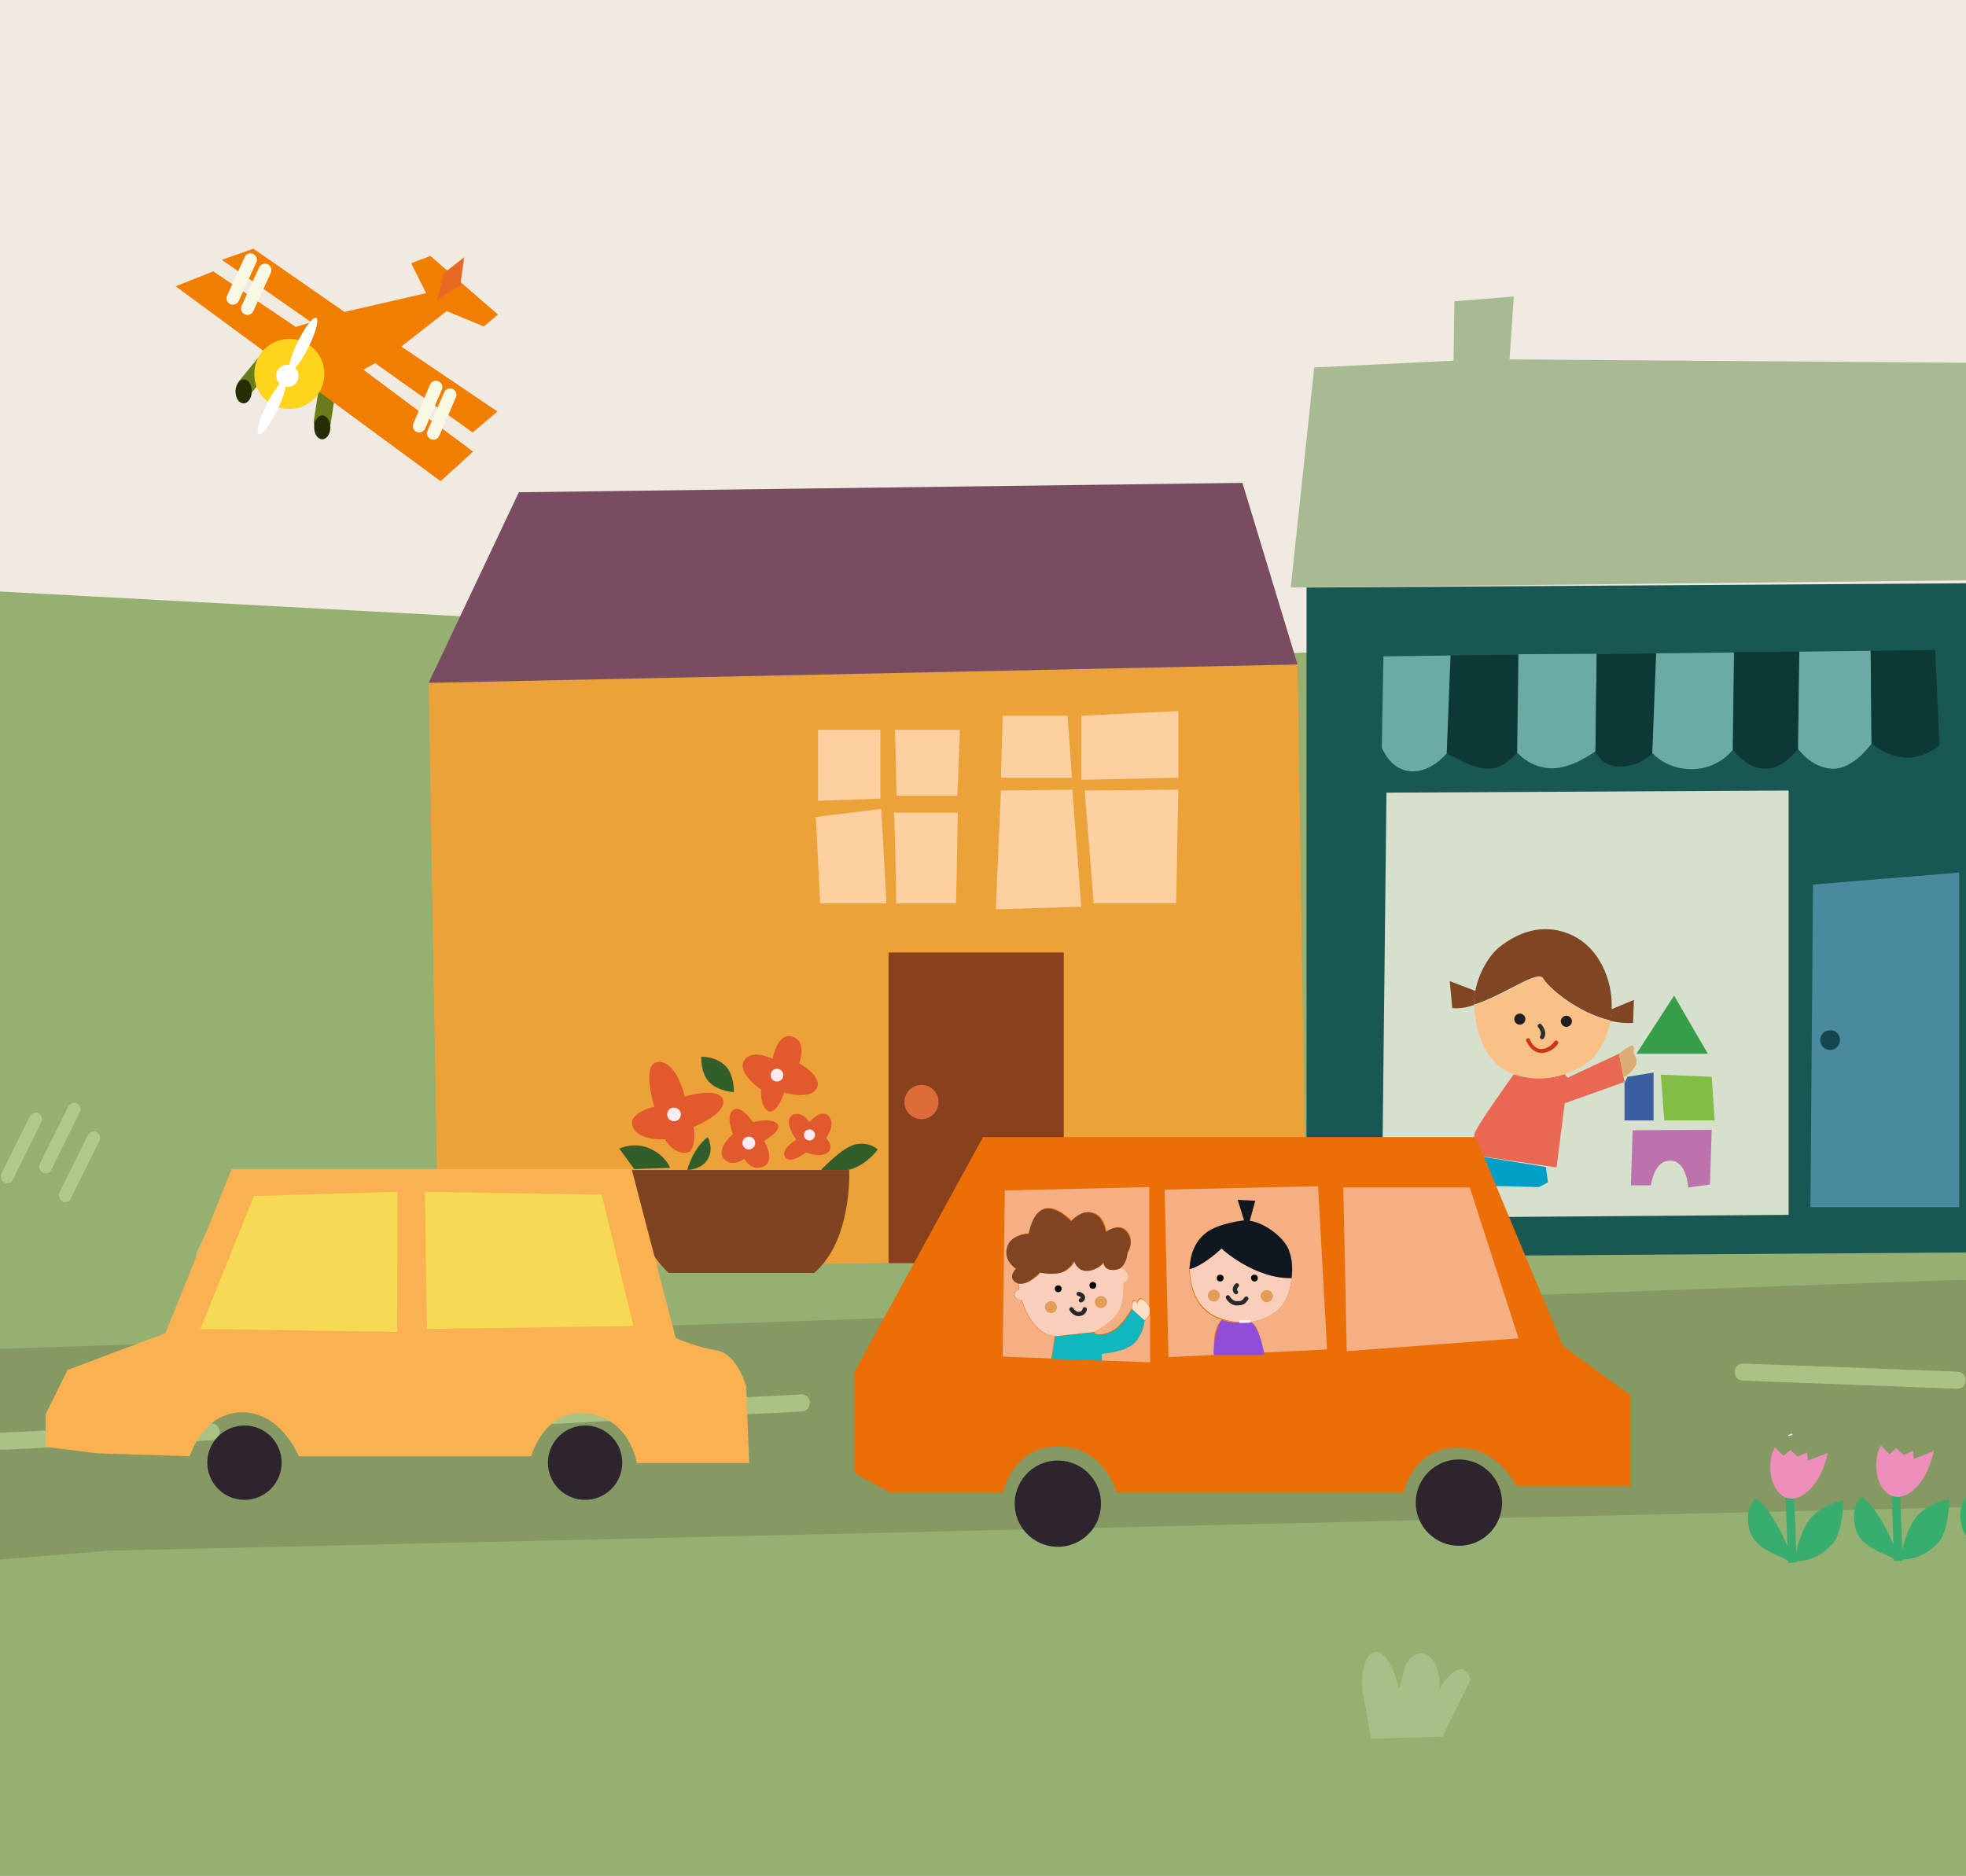 <?xml version="1.0" encoding="utf-8"?>
<!-- Generator: Adobe Illustrator 24.1.1, SVG Export Plug-In . SVG Version: 6.00 Build 0)  -->
<svg version="1.1" id="Layer_2_1_" xmlns="http://www.w3.org/2000/svg" xmlns:xlink="http://www.w3.org/1999/xlink" x="0px" y="0px"
	 viewBox="0 0 460 439" style="enable-background:new 0 0 460 439;" xml:space="preserve">
<style type="text/css">
	.st0{fill:#F0EAE1;}
	.st1{fill:#96B072;}
	.st2{fill:#859962;}
	.st3{opacity:0.66;}
	.st4{fill:#BFD898;}
	.st5{fill:#EDA239;}
	.st6{fill:#7A4C62;}
	.st7{fill:#88411C;}
	.st8{fill:#FCD0A0;}
	.st9{fill:#E25A2C;}
	.st10{fill:#FCEAF4;}
	.st11{fill:#325F29;}
	.st12{fill:#804322;}
	.st13{fill:#A8BA94;}
	.st14{fill:#195753;}
	.st15{fill:#6BAAA5;}
	.st16{fill:#0D3934;}
	.st17{fill:#D7E0CD;}
	.st18{fill:#498B9C;}
	.st19{fill:#164550;}
	.st20{fill:#DD6C39;}
	.st21{fill:#00A0C6;}
	.st22{fill:#EA6853;}
	.st23{fill:#DBAD73;}
	.st24{fill:#853730;}
	.st25{fill:#804523;}
	.st26{fill:#F9C186;}
	.st27{fill:none;}
	.st28{fill:#CC3817;}
	.st29{fill:#2E2E2E;}
	.st30{fill:#1F1F1F;}
	.st31{fill:#349F48;}
	.st32{fill:#3B5E9F;}
	.st33{fill:#83BD45;}
	.st34{fill:#BB72AD;}
	.st35{fill:#B1C98A;}
	.st36{opacity:0.5;fill:#BDCE9E;enable-background:new    ;}
	.st37{fill:#F4EAF4;}
	.st38{fill:#F9B151;}
	.st39{opacity:0.72;fill:#F5EA54;enable-background:new    ;}
	.st40{fill:#2E242E;}
	.st41{fill:#38AD6E;}
	.st42{fill:#EE8EBA;}
	.st43{fill:none;stroke:#697C19;stroke-width:4;stroke-linecap:round;stroke-linejoin:round;stroke-miterlimit:10;}
	.st44{fill:#F27E00;}
	.st45{fill:#FFD41D;}
	.st46{fill:#FFFFFF;}
	.st47{fill:none;stroke:#F8F9E5;stroke-width:3;stroke-linecap:round;stroke-linejoin:round;stroke-miterlimit:10;}
	.st48{fill:#252D04;}
	.st49{fill:#E96924;}
	.st50{fill:#EB6E06;}
	.st51{fill:#F9CEBB;}
	.st52{fill:none;stroke:#282828;stroke-linecap:round;stroke-linejoin:round;stroke-miterlimit:10;}
	.st53{fill:#E29D59;}
	.st54{fill:none;stroke:#F9F4F9;stroke-miterlimit:10;}
	.st55{fill:#F4B082;}
	.st56{fill:#FFDFC5;}
	.st57{fill:#11B7BF;}
	.st58{fill:#814423;}
	.st59{fill:#934CD8;}
	.st60{fill:#0F1820;}
	.st61{fill:#2D242D;}
</style>
<g>
	<rect x="-0.5" y="-0.6" class="st0" width="460.6" height="440.4"/>
	<path class="st0" d="M460.6,440.3H-1V-1.1h461.6V440.3z M0,439.3h459.6V-0.1H0V439.3z"/>
</g>
<polygon class="st1" points="460.2,147.9 460.2,439.8 -0.5,439.8 -0.5,138.4 107.7,144.2 282,153.4 302.7,152.8 305.7,152.7 "/>
<path class="st2" d="M460.2,299.6v53.1h-1.3l-2.8,0.1l0,0l-5.2,0.1l0,0l-6.9,0.2l-5.3,0.1l0,0l-4.5,0.1l-2.8,0.1l-5.5,0.1l0,0
	l-6.7,0.2l-5.2,0.1l-4.7,0.1l0,0l-57.1,1.3l-3.1,0.1l-2.5,0.1l-8.8,0.2l-7.1,0.2l-5,0.1l-7.7,0.2l0,0l-15.9,0.4l-9.5,0.2l0,0
	l-34.3,0.8l-232.8,5.4l-26,2.1v-49.3l32.3-1.1l125.5-4.4l102.6-3.6l22.7-0.8l8.1-0.3l7.3-0.3l1.8-0.1h0.1l29.6-1l2.6-0.1l126.2-4.5
	L460.2,299.6z"/>
<g class="st3">
	<g>
		<path class="st4" d="M-0.5,339.3c-1.1,0-2-0.9-2-1.9c0-1.1,0.8-2,1.9-2.1c3.4-0.1,6.8-0.3,10.4-0.5h0.6l10.7-0.5
			c8.3-0.4,17-0.7,25.9-1.1c0.4,0,0.7,0,1,0c0.4,0,0.9-0.1,1.4-0.1c1.1,0,2,0.9,2,2s-0.9,2-2,2c-0.4,0-0.7,0-1.1,0
			c-0.4,0-0.8,0.1-1.2,0.1c-8.8,0.4-17.5,0.8-25.8,1.1l-11.2,0.5C6.4,339,3,339.2-0.5,339.3L-0.5,339.3z"/>
		<path class="st4" d="M87.5,335.3c-1.1,0-1.9-0.8-2-1.9s0.8-2,1.9-2.1l9-0.4c11.6-0.6,23.6-1.1,35.6-1.8l5.4-0.3
			c12.1-0.6,24.3-1.2,36.5-1.8c4.4-0.2,9-0.4,13.5-0.7c1.1-0.1,2.1,0.8,2.1,1.9s-0.8,2.1-1.9,2.1c-4.5,0.3-9.1,0.5-13.5,0.7
			c-12.2,0.6-24.4,1.2-36.5,1.8l-5.4,0.3c-12,0.6-24,1.2-35.6,1.8L87.5,335.3C87.6,335.3,87.5,335.3,87.5,335.3z"/>
		<path class="st4" d="M260.8,326.9c-1.1,0-1.9-0.8-2-1.9s0.8-2,1.9-2.1l6-0.3c8.7-0.4,16.9-0.8,24.9-1.1l6-0.3
			c1.9-0.1,3.7-0.2,5.5-0.3c0.8,0,1.6-0.1,2.4-0.1c0.7,0,1.5,0,2.2-0.1c2.3-0.1,4.5-0.2,6.7-0.3c0.6,0,1.2-0.1,1.9-0.1
			c0.6,0,1.2,0,1.8-0.1c0.5,0,1,0,1.5-0.1c0.5,0,1-0.1,1.6-0.1c2.3-0.1,4.7-0.2,7-0.3c2.1-0.1,4.1-0.2,6.1-0.2
			c1.1-0.1,2,0.8,2.1,1.9c0,1.1-0.8,2-1.9,2.1c-2,0.1-4,0.2-6.1,0.2c-2.3,0.1-4.7,0.2-7.1,0.3c-0.5,0-1,0-1.4,0c-0.5,0-1,0-1.5,0.1
			c-0.6,0-1.2,0.1-1.8,0.1c-0.6,0-1.2,0-1.8,0.1c-2.3,0.1-4.5,0.2-6.8,0.3c-0.7,0-1.5,0.1-2.3,0.1c-0.7,0-1.5,0-2.3,0.1
			c-1.8,0.1-3.6,0.2-5.5,0.3l-6,0.3c-8,0.3-16.2,0.7-24.9,1.1L260.8,326.9C260.9,326.9,260.8,326.9,260.8,326.9z"/>
		<path class="st4" d="M457.9,325C457.9,325,457.8,325,457.9,325c-12.5-0.5-23.9-0.9-33.8-1.3c-6-0.2-11.5-0.4-16.3-0.6
			c-1.1,0-2-1-1.9-2.1c0-1.1,0.9-2,2.1-1.9c4.9,0.2,10.3,0.4,16.3,0.6c9.9,0.4,21.2,0.8,33.7,1.3c1.1,0,2,1,1.9,2.1
			C459.9,324.2,459,325,457.9,325z"/>
	</g>
</g>
<g>
	<polygon class="st5" points="102.6,296.4 100.3,159.8 303.6,155.5 305.7,294.8 	"/>
	<polygon class="st6" points="303.6,155.5 303.2,154.2 290.7,113 121.4,115.2 100.3,159.8 	"/>
	<rect x="207.9" y="222.9" class="st7" width="41" height="72.7"/>
	<polygon class="st8" points="190.9,191.2 191.9,211.4 207.4,211.4 206.2,189.3 	"/>
	<polygon class="st8" points="191.4,187.4 206,186.9 206,170.8 191.4,170.8 	"/>
	<polygon class="st8" points="209.8,186.2 224,186.2 224.6,170.8 209.4,170.8 	"/>
	<path class="st8" d="M209.1,190.2c0.3-0.3,0.6,21.2,0.6,21.2h14l0.4-21.2H209.1z"/>
	<polygon class="st8" points="234.2,182 250.8,182 249.8,167.5 234.6,167.5 	"/>
	<polygon class="st8" points="253,167.5 253,182.5 275.7,182 275.7,166.4 	"/>
	<polygon class="st8" points="234.2,185 250.9,184.8 253,212.2 233,212.8 	"/>
	<polygon class="st8" points="253.8,185 255.9,211.4 275.2,211.4 275.7,184.8 	"/>
	<g>
		<path class="st9" d="M153.1,259c0,0-6.5,1.4-5,4.8c1.4,3.3,7.5,2.8,7.5,2.8s1.6,3.2,4.7,3.2c3,0,2-6.1,2-6.1s7.7-3,6.9-6.3
			c-0.9-3.2-9-0.8-9-0.8s-1.7-8-6-8.1C149.8,248.5,153.1,259,153.1,259z"/>
		<path class="st10" d="M159.3,260.8c0,0.9-0.7,1.6-1.6,1.6c-0.9,0-1.6-0.7-1.6-1.6s0.7-1.6,1.6-1.6
			C158.6,259.2,159.3,259.9,159.3,260.8z"/>
		<path class="st9" d="M178.1,255c0,0-0.4,3.6,1.5,4.9c2,1.4,3.9-4.2,3.9-4.2s6.1,1.8,7.6-1s-4.1-5.9-4.1-5.9s2-5.1-1.6-6.2
			c-3.6-1.1-4.6,5.2-4.6,5.2s-4.9-2.5-6.7,0.4S178.1,255,178.1,255z"/>
		<path class="st9" d="M171.5,265.4c0,0-1.8-4.2,0-5.6c1.8-1.5,4.7,2.8,4.7,2.8s4-1.1,5.6,0.3c1.6,1.5-3,4.1-3,4.1s2.8,4.7-0.2,6
			c-2.9,1.3-4.4-1.8-4.4-1.8s-3,2.2-4.9-0.1C167.5,268.7,171.5,265.4,171.5,265.4z"/>
		<path class="st10" d="M176.7,267.5c0,0.8-0.7,1.5-1.5,1.5s-1.5-0.7-1.5-1.5s0.7-1.5,1.5-1.5C176.1,266,176.7,266.7,176.7,267.5z"
			/>
		<path class="st9" d="M186.3,266.7c0,0-3.8,2.3-2.6,4.1c1.2,1.8,4.9-1.1,4.9-1.1s3.4,1.4,5.1,0c1.6-1.4-0.4-3.4-0.4-3.4
			s2.4-3.2,0.6-5.1c-1.8-1.9-4.5,1.4-4.5,1.4s-1.9-2.9-4.1-1.6C183.2,262.5,186.3,266.7,186.3,266.7z"/>
		<path class="st10" d="M190.7,265.6c0,0.7-0.6,1.3-1.3,1.3s-1.3-0.6-1.3-1.3s0.6-1.3,1.3-1.3S190.7,264.9,190.7,265.6z"/>
		<path class="st10" d="M183.3,251.6c0,0.8-0.7,1.5-1.5,1.5s-1.5-0.7-1.5-1.5s0.7-1.5,1.5-1.5S183.3,250.8,183.3,251.6z"/>
		<path class="st11" d="M171.7,255.6c0,0,0.2-4-2-6.2s-5.6-2.1-5.6-2.1s-0.3,3.6,1.8,5.9C168,255.4,171.7,255.6,171.7,255.6z"/>
		<path class="st11" d="M156.8,273.3c0,0-1-2.8-4.7-4.5s-7.2,0-7.2,0l3.5,4.8L156.8,273.3z"/>
		<path class="st12" d="M147,273.8h51.7c0,0,0.8,16.4-8.2,24.1h-34C156.5,297.9,147.7,290.9,147,273.8z"/>
		<path class="st11" d="M192.1,273.8c0,0,4.9-5.3,8.1-6c3.2-0.7,5.2,1.2,5.2,1.2s-2.8,3.9-7,4.8H192.1z"/>
		<path class="st11" d="M160.8,273.8c0,0,1.3-5.1,4.8-7.7c0,0,1.5,2.7,0,5.2S160.8,273.8,160.8,273.8z"/>
	</g>
	<polygon class="st13" points="460.2,84.9 460.2,135.8 302,137.5 307.5,86 340.1,84.4 340.3,70.5 354.2,69.4 353.2,84.1 	"/>
	<polygon class="st14" points="460.2,136.5 460.2,293.1 329.4,294 324.7,294 305.7,294.1 305.7,137.5 	"/>
	<path class="st15" d="M339.5,153.4l-0.9,22.8c0,0-3.6,4.6-8.5,4.3s-6.8-5.6-6.8-5.6l0.4-21.3L339.5,153.4z"/>
	<path class="st16" d="M355.2,153.2l-0.3,23c0,0-3,3.9-7,3.7s-9.4-3.7-9.4-3.7l0.9-22.8L355.2,153.2z"/>
	<path class="st15" d="M373.6,153l-0.3,22.8c0,0-5.5,4.2-10.5,4s-7.8-3.7-7.8-3.7l0.3-23L373.6,153z"/>
	<path class="st16" d="M387.6,152.9l-0.9,23.3c0,0-2.6,3-7.3,3.2c-4.7,0.2-6.1-3.5-6.1-3.5l0.3-22.8L387.6,152.9z"/>
	<path class="st15" d="M405.7,152.7l-0.3,22.8c0,0-3.2,4.4-9.4,4.5c-6.2,0.1-9.4-3.8-9.4-3.8l0.9-23.3L405.7,152.7z"/>
	<path class="st16" d="M421,152.5l-0.3,22.7c0,0-3.5,5-8,4.7c-4.6-0.3-7.2-4.5-7.2-4.5l0.3-22.8L421,152.5z"/>
	<path class="st15" d="M437.9,174c0,0-4.2,6.1-9.2,5.9c-5-0.2-8-4.7-8-4.7l0.3-22.7l16.7-0.2L437.9,174z"/>
	<path class="st16" d="M453.8,174.4c0,0-3.6,3.2-8,2.9c-4.5-0.3-7.9-3.3-7.9-3.3l-0.2-21.7l15.1-0.2L453.8,174.4z"/>
	<path class="st10" d="M339.5,153.4"/>
	<path class="st10" d="M355.2,153.2"/>
	<polygon class="st17" points="324.4,185.5 323.3,285 418.5,284.3 418.5,185 	"/>
	<polygon class="st18" points="424.2,207 423.6,282.5 458.4,282.5 458.4,204.2 	"/>
	<path class="st19" d="M430.5,243.4c0,1.3-1,2.3-2.3,2.3s-2.3-1-2.3-2.3s1-2.3,2.3-2.3C429.5,241,430.5,242.1,430.5,243.4z"/>
	<circle class="st20" cx="215.6" cy="257.9" r="4"/>
	<g>
		<polygon class="st21" points="344.3,270.3 337.7,272.1 338.8,277.3 360.1,277.8 362.2,276.7 361.7,273.1 		"/>
		<path class="st22" d="M354.2,251.4c0,0-9.1,12.6-9.2,14s-0.5,4.9-0.5,4.9l19.7,2.9l1.9-15l14-5l-1.3-6.6l-12,5.6l-0.8-0.9
			C366,251.2,361.5,253.6,354.2,251.4z"/>
		<path class="st23" d="M378.8,246.6c0,0,2.7-2.2,3.2-1.9s0.2,1.5,0.2,1.7c0,0.3,0.8,1,0.7,2.2c0,1.3-2.4,3.4-3,3.4L378.8,246.6z"/>
		<path class="st24" d="M337.7,272.1c-0.5-0.5-2.4-0.2-2.3,0.8s-0.2,5,0.6,6.4c0.8,1.4,2.9-1,2.7-2.2L337.7,272.1z"/>
		<path class="st25" d="M377.1,235c0,0.4,0,0.8,0,1.1c0,0.9-0.2,1.8-0.3,2.7c-7.7-1.8-14.4-7.6-15.8-9.9c-1.2-2-9.1,4-16.1,6.2
			c0-1.1,0.1-2.2,0.3-3.3c0.8-4,3.1-8.2,5.8-10.3c3.6-2.8,9.6-5.9,16.7-2.7C374.6,222,377.1,229.8,377.1,235z"/>
		<path class="st26" d="M376.8,238.9c-0.6,3.4-2.1,6.2-3.5,8c-1,1.3-3.6,3.3-7.2,4.5c-3.3,1.1-7.5,1.5-11.9,0
			c-9.2-3.2-9.2-15.5-9.2-15.6c0-0.2,0-0.4,0-0.6c7-2.1,15-8.2,16.1-6.2C362.3,231.3,369.1,237.1,376.8,238.9z"/>
		<path class="st25" d="M382.3,234l-0.2,5.4c-1.8,0.1-3.6-0.1-5.4-0.5c0.2-0.9,0.3-1.8,0.3-2.7L382.3,234z"/>
		<path class="st25" d="M345.2,231.9c-0.2,1.1-0.3,2.3-0.3,3.3c-1.8,0.6-3.6,0.9-5.1,0.7l-0.6-6.3L345.2,231.9z"/>
		<line class="st27" x1="345.2" y1="231.9" x2="345.2" y2="231.9"/>
		<path class="st28" d="M360.7,246.4c-2.5,0-3.5-2.7-3.6-2.8c-0.1-0.3,0-0.5,0.3-0.6s0.5,0,0.6,0.3c0,0,0.8,2.2,2.6,2.2
			c1.9,0,3.1-1.8,3.1-1.8c0.2-0.2,0.5-0.3,0.7-0.1s0.3,0.5,0.1,0.7C364.6,244.3,363.1,246.4,360.7,246.4z"/>
		<path class="st29" d="M360.8,243.2c-0.1,0-0.2,0-0.3-0.1c-0.2-0.2-0.3-0.5-0.1-0.7c0.5-0.8-0.5-2-0.5-2c-0.2-0.2-0.2-0.5,0.1-0.7
			c0.2-0.2,0.5-0.2,0.7,0.1c0.1,0.1,1.5,1.8,0.5,3.2C361.1,243.1,361,243.2,360.8,243.2z"/>
		<path class="st30" d="M356.9,238.5c0,0.7-0.6,1.3-1.3,1.3c-0.7,0-1.3-0.6-1.3-1.3s0.6-1.3,1.3-1.3S356.9,237.8,356.9,238.5z"/>
		<path class="st30" d="M367.8,239c0,0.7-0.6,1.3-1.3,1.3s-1.3-0.6-1.3-1.3s0.6-1.3,1.3-1.3S367.8,238.3,367.8,239z"/>
		<polygon class="st31" points="382.9,246.6 399.6,246.6 391.7,233 		"/>
		<polygon class="st32" points="380.1,253.4 380.1,262.2 386.9,262.2 386.9,251 380.8,252 		"/>
		<polygon class="st33" points="388.6,251.5 389.4,262.2 401.2,262.2 400.5,252 		"/>
		<path class="st34" d="M382,264.5l-0.4,12.9h4.7c0,0,0.6-5.8,4.5-5.8s4.2,6.3,4.2,6.3l5.1-0.7l0.4-12.8L382,264.5z"/>
	</g>
</g>
<g>
	<path class="st35" d="M1.7,276.9c-0.2,0-0.5,0-0.7-0.2c-0.7-0.4-1-1.3-0.7-2L7,261.2c0.4-0.7,1.3-1,2-0.7c0.7,0.4,1,1.3,0.7,2
		L3,276.1C2.8,276.6,2.3,276.9,1.7,276.9z"/>
	<path class="st35" d="M10.7,274.6c-0.2,0-0.5,0-0.7-0.2c-0.7-0.4-1-1.3-0.7-2l6.7-13.5c0.4-0.7,1.3-1,2-0.7c0.7,0.4,1,1.3,0.7,2
		L12,273.8C11.8,274.3,11.3,274.6,10.7,274.6z"/>
	<path class="st35" d="M15.3,281.3c-0.2,0-0.5,0-0.7-0.2c-0.7-0.4-1-1.3-0.7-2l6.7-13.5c0.4-0.7,1.3-1,2-0.7c0.7,0.4,1,1.3,0.7,2
		l-6.7,13.5C16.4,281,15.9,281.3,15.3,281.3z"/>
</g>
<g>
	<path class="st35" d="M47.4,295.2c-0.2,0-0.5,0-0.7-0.2c-0.7-0.4-1-1.3-0.7-2l6.7-13.5c0.4-0.7,1.3-1,2-0.7c0.7,0.4,1,1.3,0.7,2
		l-6.7,13.5C48.5,294.9,48,295.2,47.4,295.2z"/>
	<path class="st35" d="M56.4,292.9c-0.2,0-0.4,0-0.7-0.2c-0.7-0.4-1-1.3-0.7-2l6.7-13.6c0.4-0.7,1.3-1,2-0.7c0.7,0.4,1,1.3,0.7,2
		L57.7,292C57.5,292.6,57,292.9,56.4,292.9z"/>
	<path class="st35" d="M61.1,299.6c-0.2,0-0.4,0-0.7-0.2c-0.7-0.4-1-1.3-0.7-2l6.7-13.6c0.4-0.7,1.3-1,2-0.7c0.7,0.4,1,1.3,0.7,2
		l-6.7,13.6C62.2,299.3,61.7,299.6,61.1,299.6z"/>
</g>
<path class="st36" d="M320.8,406.9l16.7-0.5l6.6-13.3c0,0-1.2-4.5-4.5-1.4s-2.9,4.6-2.9,4.6s0.8-6.1-2.1-8.5s-5.8,0.8-6.1,3.1
	c-0.4,2.2-1.2,4.3-1.2,4.3s-1.5-7.5-4.8-8.5s-4.4,6-3.5,10.1C319.8,400.9,320.8,406.9,320.8,406.9z"/>
<rect x="418.5" y="335.5" transform="matrix(0.949 -0.315 0.315 0.949 -84.463 149.233)" class="st37" width="1" height="0.3"/>
<path class="st37" d="M447.1,316.5"/>
<path class="st37" d="M459.4,269.1"/>
<g>
	<path class="st38" d="M22.6,340.1l21.8,0.7c0,0,3.1-10.3,12.3-10.3c9.1,0,13.2,10.3,13.2,10.3h54.4c0,0,2.8-10.4,11.9-10.1
		c11.1,0.4,12.8,11.7,12.8,11.7h26.3l-0.7-17.9c0,0-2-7.7-7-8.5s-9.5-2.9-9.5-2.9l-10.3-39.5H54.2L38.7,312l-22.9,8.6l-5.1,10.3v7.7
		L22.6,340.1z"/>
	<polygon class="st39" points="46.9,311 59.4,279.9 93,278.9 92.9,311.7 	"/>
	<polygon class="st39" points="99.9,311 148.2,310.3 140.8,279.6 99.4,278.9 	"/>
	<circle class="st40" cx="57.2" cy="342.3" r="8.7"/>
	<circle class="st40" cx="136.9" cy="342.3" r="8.7"/>
</g>
<g>
	<path class="st41" d="M419.8,365.4c0,0,1.2-7.4,4.2-10.5s7.3-3.7,7.3-3.7s-0.1,7.5-2.5,10.1S423.5,365.4,419.8,365.4z"/>
	<path class="st41" d="M418.6,365.4c2.5,1.7-3.8-12.8-7.9-14.7c0,0-2.6,2.4-1.4,7.2C410.5,362.7,416.2,363.8,418.6,365.4z"/>
	
		<rect x="418.2" y="350.3" transform="matrix(0.999 -3.865373e-02 3.865373e-02 0.999 -13.527 16.472)" class="st41" width="2" height="15.5"/>
	<path class="st42" d="M415.3,338.7c-1.5,2.2-1.8,8.2,1.2,10.9c3,2.7,6.4,0,8.3-2.6s2.9-7,2.9-7l-4.7,1.8l-0.2-1.9l-2.2,1l-1.7-1.6
		l-1.6,1.4L415.3,338.7z"/>
</g>
<g>
	<path class="st41" d="M444.6,365c0,0,1.2-7.4,4.2-10.5s7.3-3.7,7.3-3.7s-0.1,7.5-2.5,10.1S448.3,365,444.6,365z"/>
	<path class="st41" d="M443.4,365c2.5,1.7-3.8-12.8-7.9-14.7c0,0-2.6,2.4-1.4,7.2C435.3,362.3,441,363.4,443.4,365z"/>
	
		<rect x="443" y="349.9" transform="matrix(0.999 -3.865373e-02 3.865373e-02 0.999 -13.493 17.43)" class="st41" width="2" height="15.5"/>
	<path class="st42" d="M440.1,338.3c-1.5,2.2-1.8,8.2,1.2,10.9s6.4,0,8.3-2.6s2.9-7,2.9-7l-4.7,1.8l-0.2-1.9l-2.2,1l-1.7-1.6
		l-1.6,1.4L440.1,338.3z"/>
</g>
<g>
	<path class="st41" d="M460.2,350.1v9.5c-0.6-0.7-1-1.5-1.2-2.5c-0.5-1.8-0.4-3.3-0.1-4.4C459.2,351.3,459.8,350.4,460.2,350.1z"/>
</g>
<g>
	<line class="st43" x1="75.4" y1="98.8" x2="76.5" y2="91.6"/>
	<line class="st43" x1="57.6" y1="90.3" x2="62.2" y2="84.7"/>
	<polygon class="st44" points="41.1,67 49.9,63.5 69.2,76.5 72.8,75.4 51.9,60.8 59.3,58.2 80.6,73 99.7,68.6 96.2,61.6 100.7,59.9 
		116.5,73.6 113.2,76.4 104.5,72.8 93.9,81.1 116.4,96.3 110.6,101.2 87.8,85 85,86.5 110.7,105.7 103.1,112.6 	"/>
	<path class="st45" d="M75.9,87.5c0,4.5-3.6,8.2-8.2,8.2s-8.2-3.6-8.2-8.2c0-4.5,3.6-8.2,8.2-8.2S75.9,83,75.9,87.5z"/>
	<g>
		<path class="st46" d="M72.2,81.2c-1.7,3.4-3.6,5.9-4.3,5.5c-0.7-0.3,0.1-3.4,1.8-6.8c1.7-3.4,3.6-5.9,4.3-5.5
			C74.7,74.8,73.9,77.8,72.2,81.2z"/>
		<path class="st46" d="M64.8,96.1c-1.7,3.4-3.6,5.9-4.3,5.5c-0.7-0.3,0.1-3.4,1.8-6.8c1.7-3.4,3.6-5.9,4.3-5.5
			C67.3,89.7,66.5,92.7,64.8,96.1z"/>
		<path class="st46" d="M69.6,89.1c-0.6,1.3-2.2,1.8-3.5,1.2c-1.3-0.6-1.8-2.2-1.2-3.5c0.6-1.3,2.2-1.8,3.5-1.2
			C69.7,86.3,70.2,87.8,69.6,89.1z"/>
	</g>
	<line class="st47" x1="58.6" y1="60.8" x2="54.5" y2="69.8"/>
	<line class="st47" x1="62" y1="63.2" x2="57.9" y2="72.2"/>
	<line class="st47" x1="102" y1="90.6" x2="98.1" y2="99.7"/>
	<line class="st47" x1="105.3" y1="92.4" x2="101.4" y2="101.4"/>
	<path class="st48" d="M77.3,100c0,1.6-0.9,2.8-1.9,2.8c-1.1,0-1.9-1.3-1.9-2.8s0.9-2.8,1.9-2.8C76.4,97.2,77.3,98.4,77.3,100z"/>
	<path class="st48" d="M58.9,91.6c0,1.6-0.9,2.8-1.9,2.8c-1.1,0-1.9-1.3-1.9-2.8s0.9-2.8,1.9-2.8C58.1,88.7,58.9,90,58.9,91.6z"/>
	<polygon class="st49" points="102.3,70.2 103.8,64 108.6,60.2 107.7,66.8 	"/>
</g>
<g>
	<path class="st50" d="M208.3,349.3h26.4c0,0,2.1-10.8,12.9-10.8c10.8,0,13.7,10.8,13.7,10.8h67.1c0,0,2.2-10.5,12.4-10.5
		s13.9,9,13.9,9h26.9v-21.2L365.7,315l-20.4-48.9H230l-30.1,55v23.6L208.3,349.3z"/>
	<path class="st51" d="M302.2,299.1c-0.2,1.8-0.6,3.7-1.5,5.3c-1.5,2.9-4.9,4.5-8.1,5c0,0,0,0,0,0c0,0-0.1,0-0.1,0
		c-0.1,0-0.2,0-0.3,0c-0.1,0-0.1,0-0.2,0c-0.2,0-0.4,0-0.6,0c-0.1,0-0.2,0-0.2,0h-0.1c-0.1,0-0.2,0-0.3,0c-0.2,0-0.5,0-0.7,0
		c-1.4-0.1-2.7-0.3-4-0.7h0c-2-0.6-3.8-1.7-5.2-3.5c-2.3-2.9-2.5-7.5-2.5-7.5c0-0.3,0-0.6,0-0.9c1.4-0.2,4.4-1.9,7.5-4.8
		C285.8,292.2,293.5,299.3,302.2,299.1z"/>
	<path class="st51" d="M262.9,300.3c0,0,0.4,4.2-1.2,6.8c-1.6,2.7-5.6,4.6-5.6,4.6l-9.2,1c-5.8-0.6-7.8-8.5-7.8-8.5
		s-1.6,0.1-1.7-1.1c-0.1-1.1,1.1-1.3,1.1-1.3l-0.2-1.6c2.2,0.9,5.3-2.5,5.3-2.5s1.7,0.5,4.2,0.2c2.5-0.3,3.8-2.9,3.8-2.9
		s0.8,2.7,3.4,2.3c2.6-0.4,3.5-2.1,3.5-2.1s-0.3,2.1,2.6,1.9c0.5,0,1-0.2,1.4-0.5c0,0,1.6,0.7,1.7,2
		C264.1,300,262.9,300.3,262.9,300.3z"/>
	<path class="st52" d="M250.7,306.4c0,0,0.7,1.2,1.8,1.1c1.2-0.1,1.3-1.1,1.3-1.1"/>
	<path class="st52" d="M252.4,302.8c0,0,0.9,0.2,1,0.8c0,0.6-0.5,0.7-0.5,0.7"/>
	<path d="M248.4,301.6c0,0.5-0.4,0.8-0.8,0.8c-0.5,0-0.8-0.4-0.8-0.8c0-0.5,0.4-0.8,0.8-0.8C248,300.8,248.4,301.1,248.4,301.6z"/>
	<path d="M286.3,299.1c0,0.5-0.4,0.8-0.8,0.8c-0.5,0-0.8-0.4-0.8-0.8c0-0.5,0.4-0.8,0.8-0.8C285.9,298.3,286.3,298.6,286.3,299.1z"
		/>
	<path d="M294.3,299.1c0,0.5-0.4,0.8-0.8,0.8s-0.8-0.4-0.8-0.8c0-0.5,0.4-0.8,0.8-0.8S294.3,298.6,294.3,299.1z"/>
	<path d="M256.5,300.8c0,0.5-0.4,0.8-0.8,0.8c-0.5,0-0.8-0.4-0.8-0.8c0-0.5,0.4-0.8,0.8-0.8C256.1,300,256.5,300.3,256.5,300.8z"/>
	<circle class="st53" cx="245.9" cy="305.9" r="1.4"/>
	<path class="st53" d="M258.6,303.7c0.6,0.6,0.6,1.4,0,2c-0.6,0.6-1.4,0.6-2,0c-0.6-0.6-0.6-1.4,0-2
		C257.2,303.2,258,303.2,258.6,303.7z"/>
	<circle class="st53" cx="284" cy="303.2" r="1.4"/>
	<path class="st53" d="M297.4,302.3c0.6,0.6,0.6,1.4,0,2c-0.6,0.6-1.4,0.6-2,0c-0.6-0.6-0.6-1.4,0-2
		C296,301.8,296.9,301.8,297.4,302.3z"/>
	<path class="st54" d="M292.4,309.4c-0.7,0.1-1.5,0.1-2.1,0.1c-0.1,0-0.2,0-0.3,0c0.2,0,0.5,0,0.7,0c0.1,0,0.2,0,0.3,0h0.1
		c0.1,0,0.2,0,0.2,0c0.2,0,0.5,0,0.6,0c0.1,0,0.2,0,0.2,0C292.3,309.4,292.3,309.4,292.4,309.4z"/>
	<path class="st54" d="M292.5,309.4c0,0-0.1,0-0.1,0C292.4,309.4,292.5,309.4,292.5,309.4z"/>
	<line class="st54" x1="302.2" y1="299.1" x2="302.2" y2="299.1"/>
	<path class="st54" d="M278.3,297C278.3,297,278.3,297,278.3,297"/>
	<path class="st52" d="M287.3,303.6c0,0,0.7,1.4,2.1,1.4s1.6-0.3,2.2-1.1"/>
	<path class="st52" d="M289.4,300.8c0,0-0.9,0.8-0.2,1.6"/>
	<path class="st54" d="M292.4,309.4c-0.7,0.1-1.5,0.1-2.1,0.1c-0.1,0-0.2,0-0.3,0c0.2,0,0.5,0,0.7,0c0.1,0,0.2,0,0.3,0h0.1
		c0.1,0,0.2,0,0.2,0c0.2,0,0.5,0,0.6,0c0.1,0,0.2,0,0.2,0C292.3,309.4,292.3,309.4,292.4,309.4z"/>
	<path class="st54" d="M292.5,309.4c0,0-0.1,0-0.1,0C292.4,309.4,292.5,309.4,292.5,309.4z"/>
	<path class="st55" d="M267.8,309c0,0-0.1,2.6-2.1,5c-2,2.4-7.9,2.8-7.9,2.8v1.6l11.3,0.4v-11.1C268.6,308.3,267.8,309,267.8,309z
		 M235.1,278.6l-0.5,38.9l11.4,0.4l0.8-5.2c-5.8-0.6-7.8-8.5-7.8-8.5s-1.6,0.1-1.7-1.1c-0.1-1.1,1.1-1.3,1.1-1.3l-0.2-1.6v0
		c-0.1,0-0.1-0.1-0.2-0.1c-2.2-1.2-0.1-3.3-0.1-3.3s-2.9-1.7-2.1-4.9c0.8-3.2,5.1-3.3,5.1-3.3s0.8-5.1,3.7-5.8
		c2.9-0.7,6.2,2.9,6.2,2.9s2.3-2.8,5-1.9c2.7,0.8,3.1,4.4,3.1,4.4s3.1-2.3,4.9,0c1.8,2.3,0,4.9,0,4.9s-0.1,2.4-1.6,3.5
		c0,0,1.6,0.7,1.7,2c0.2,1.3-1.1,1.6-1.1,1.6s0.4,4.2-1.2,6.8c-1.6,2.7-5.6,4.6-5.6,4.6s-0.1,1.3,3.1,0.3c3.2-0.9,5.7-5.7,5.7-5.7
		s-0.2-1.6,0.4-1.9c0.6-0.3,0.8,0.6,0.8,0.6s0.4-1.5,1.1-1c0.6,0.3,1.4,1.2,1.8,2.1v-28.2L235.1,278.6z"/>
	<path class="st56" d="M269,306.1v1.5c-0.4,0.7-1.3,1.4-1.3,1.4l-2.8-2.6c0,0-0.2-1.6,0.4-1.9c0.6-0.3,0.8,0.6,0.8,0.6
		s0.4-1.5,1.1-1C267.8,304.3,268.6,305.3,269,306.1z"/>
	<path class="st57" d="M267.8,309c0,0-0.1,2.6-2.1,5c-2,2.4-7.9,2.8-7.9,2.8v1.6l-11.7-0.4l0.8-5.2l9.2-1c0,0-0.1,1.3,3.1,0.3
		c3.2-0.9,5.7-5.7,5.7-5.7L267.8,309z"/>
	<path class="st58" d="M263.8,293.2c0,0-0.1,2.4-1.6,3.5c-0.4,0.3-0.8,0.4-1.4,0.5c-2.8,0.2-2.6-1.9-2.6-1.9s-0.9,1.7-3.5,2.1
		c-2.6,0.4-3.4-2.3-3.4-2.3s-1.3,2.6-3.8,2.9c-2.5,0.3-4.2-0.2-4.2-0.2s-3.1,3.4-5.3,2.5v0c-0.1,0-0.1-0.1-0.2-0.1
		c-2.2-1.2-0.1-3.3-0.1-3.3s-2.9-1.7-2.1-4.9c0.8-3.2,5.1-3.3,5.1-3.3s0.8-5.1,3.7-5.8c2.9-0.7,6.2,2.9,6.2,2.9s2.3-2.8,5-1.9
		c2.7,0.8,3.1,4.4,3.1,4.4s3.1-2.3,4.9,0C265.6,290.6,263.8,293.2,263.8,293.2z"/>
	<path class="st55" d="M308.4,277.6l-35.9,0.8l0.9,39.2l37.1-1.8L308.4,277.6z M302.2,299.1c-0.2,1.8-0.6,3.7-1.5,5.3
		c-1.5,2.9-4.9,4.5-8.1,5c1.8,0.4,1.4,5.5,1.4,5.5h-9.9c-0.3-2.2,0.7-5.3,1.8-6c0,0,0,0,0.1,0c-2-0.6-3.8-1.7-5.2-3.5
		c-2.3-2.9-2.5-7.5-2.5-7.5c0-0.3,0-0.6,0-0.9c0.2-3.4,1.2-6.4,3.9-8.5c3-2.3,8.9-2.9,8.9-2.9l-1.5-4.8l4.1,0.2l-1.3,4.7
		c3.8,0.5,8.6,4.4,9.3,7.3C302.3,294.6,302.5,296.8,302.2,299.1z M292.4,309.4c0.1,0,0.1,0,0.1,0
		C292.5,309.4,292.4,309.4,292.4,309.4z M292,309.5c-0.2,0-0.4,0-0.6,0c-0.1,0-0.2,0-0.2,0h-0.1c-0.1,0-0.2,0-0.3,0
		c-0.2,0-0.5,0-0.7,0c0.1,0,0.2,0,0.3,0c0.7,0,1.4,0,2.1-0.1c0,0-0.1,0-0.2,0C292.2,309.5,292.1,309.5,292,309.5z M290,309.5
		c-1.4-0.1-2.7-0.3-4-0.7C287.1,309.4,288.7,309.5,290,309.5z"/>
	<path class="st59" d="M295.9,317.1H284c-0.3-2.2,0.9-7.5,1.9-8.2c0,0,0,0,0.1,0h0c1.1,0.5,2.6,0.6,4,0.7c0.1,0,0.2,0,0.3,0
		c0.7,0,1.5,0,2.3-0.1c0,0,0.1,0,0.1,0c0,0,0,0,0,0C294.5,309.8,295.9,317.1,295.9,317.1z"/>
	<path class="st60" d="M302.2,299.1c-8.7,0.2-16.4-6.9-16.4-6.9c-3.1,2.9-6.1,4.6-7.5,4.8c0.2-3.4,1.2-6.4,3.9-8.5
		c3-2.3,8.9-2.9,8.9-2.9l-1.5-4.8l4.1,0.2l-1.3,4.7c3.8,0.5,8.6,4.4,9.3,7.3C302.3,294.6,302.5,296.8,302.2,299.1z"/>
	<polygon class="st55" points="314.3,277.9 315.1,316.2 355.3,313.2 343.9,277.9 	"/>
	
		<ellipse transform="matrix(0.23 -0.973 0.973 0.23 -151.617 511.819)" class="st61" cx="247.5" cy="351.7" rx="10.1" ry="10.1"/>
	
		<ellipse transform="matrix(0.924 -0.383 0.383 0.924 -108.614 157.356)" class="st61" cx="341.2" cy="351.7" rx="10.1" ry="10.1"/>
</g>
</svg>
